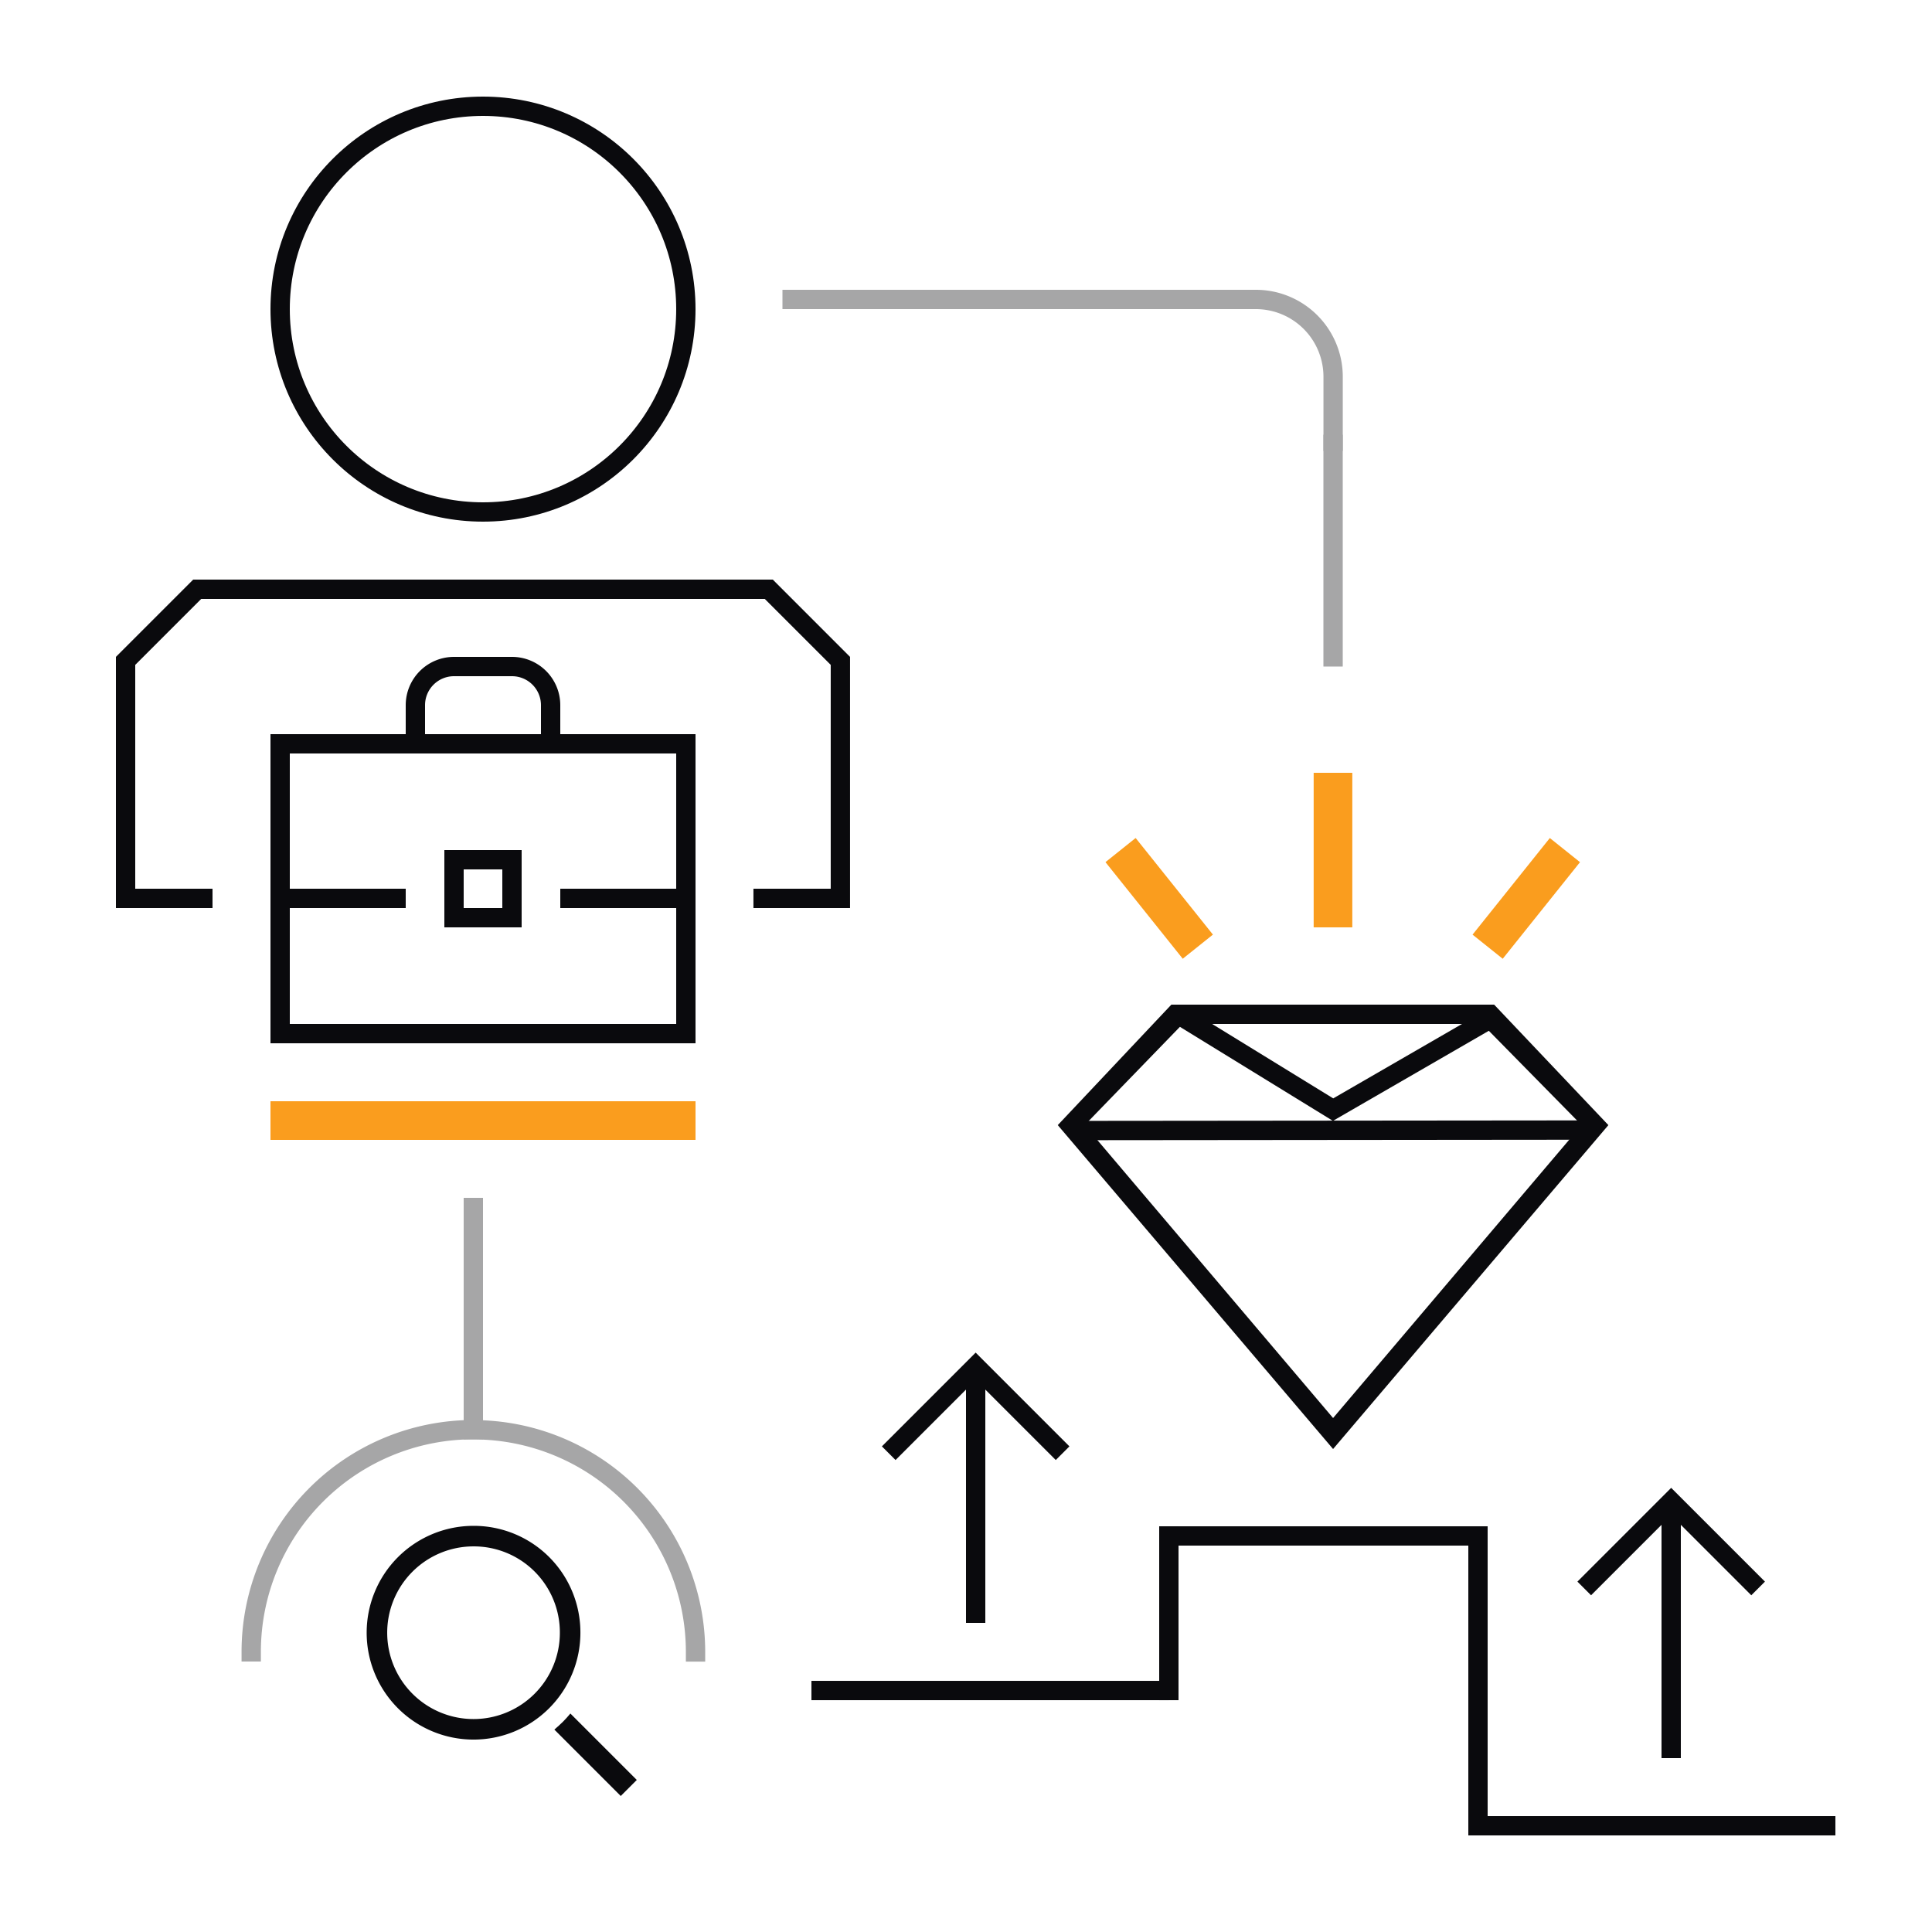 <svg xmlns="http://www.w3.org/2000/svg" viewBox="0 0 100 100"><defs><clipPath id="a"><path d="M0 0h100v100H0z"/></clipPath></defs><g data-name="Career opportunities"><g clip-path="url(#a)" data-name="Group 618"><path fill="none" d="M-7 0h64v64H-7z" data-name="Rectangle 1"/><g data-name="Group 489"><g fill="none" stroke="#0a0a0d" stroke-miterlimit="10" data-name="Ellipse 49" transform="translate(14 5)"><circle cx="11" cy="11" r="11" stroke="none"/><circle cx="11" cy="11" r="10.5"/></g><path fill="#0a0a0d" d="M40 30H10l-4 4v13h5v-1H7V34.414L10.414 31h29.17l3.414 3.414V46h-4v1h5V34z" data-name="Path 574"/><g fill="none" stroke="#0a0a0d" stroke-miterlimit="10" data-name="Rectangle 333"><path stroke="none" d="M14 38h22v16H14z"/><path d="M14.5 38.5h21v15h-21z"/></g><path fill="#fa9d1e" d="M14 57h22v2H14z" data-name="Rectangle 334"/><path fill="none" stroke="#0a0a0d" stroke-miterlimit="10" d="M21.5 38v-1.5a2 2 0 0 1 2-2h3a2 2 0 0 1 2 2V38" data-name="Path 575"/><path fill="none" stroke="#0a0a0d" stroke-miterlimit="10" d="M23.5 44.5h3v3h-3z" data-name="Rectangle 335"/><path fill="none" stroke="#0a0a0d" stroke-miterlimit="10" d="M36 46.5h-7" data-name="Line 217"/><path fill="none" stroke="#0a0a0d" stroke-miterlimit="10" d="M21 46.5h-7" data-name="Line 218"/></g><g data-name="Group 550"><path fill="#0a0a0d" d="M76.715 53.001l5.149 5.235L69 73.397 56.143 58.236l5.072-5.235zm.623-1h-16.71l-5.878 6.235L69 75.001l14.25-16.765z" data-name="Path 769"/><path fill="none" stroke="#0a0a0d" stroke-miterlimit="10" d="M61.287 52.694L69 57.434l8.213-4.746" data-name="Path 770"/><path fill="none" stroke="#0a0a0d" d="M56 58.516l26.6-.025" data-name="Path 778"/><path fill="none" stroke="#fa9d1e" stroke-width="2" d="M68.995 48v-8" data-name="Path 777"/><path fill="none" stroke="#fa9d1e" stroke-miterlimit="10" stroke-width="2" d="M62 49l-4-5" data-name="Line 256"/><path fill="none" stroke="#fa9d1e" stroke-miterlimit="10" stroke-width="2" d="M77 49.001l4-5" data-name="Line 257"/></g><g fill="none"><path d="M43 69.001h16v16H43z"/><path stroke="#0a0a0d" stroke-miterlimit="10" d="M55 75.218l-4.5-4.5-4.5 4.5" data-name="Path 1"/><path stroke="#0a0a0d" stroke-linejoin="round" d="M50.5 84.001v-13" data-name="Line 1"/></g><g fill="none" data-name="icon-rmb-directional-arrow-up"><path d="M79 76.001h16v16H79z" data-name="BGShape"/><path stroke="#0a0a0d" stroke-miterlimit="10" d="M91 82.218l-4.5-4.5-4.5 4.5" data-name="Path 1"/><path stroke="#0a0a0d" stroke-linejoin="round" d="M86.5 91.001v-13" data-name="Line 1"/></g><g fill="#0a0a0d" data-name="Group 561"><path d="M42 87.001h18.5v1H42z" data-name="Rectangle 459"/><path d="M61 79.022v8.979h-1v-8.979z" data-name="Rectangle 461"/><path d="M77 79.831v15.17h-1v-15.17z" data-name="Rectangle 462"/><path d="M60 79.001h17V80H60z" data-name="Rectangle 463"/><path d="M77 94.001h18v1H77z" data-name="Rectangle 460"/></g><g data-name="Group 557"><path fill="none" stroke="#a6a6a7" stroke-miterlimit="10" d="M69.002 23.345V19.5a4 4 0 0 0-4-4h-3.3" data-name="Path 791"/></g><path fill="none" stroke="#a6a6a7" d="M69 22.5v12" data-name="Line 271"/><path fill="none" stroke="#a6a6a7" d="M62 15.5H40.5" data-name="Line 272"/><g><path fill="none" d="M18 78h16v16H18z" data-name="BGShape"/><path fill="none" stroke="#0a0a0d" stroke-miterlimit="10" stroke-width="1.063" d="M29.51 84.509a5 5 0 1 1-5-5 4.986 4.986 0 0 1 5 5z" data-name="Path 1"/><path fill="#0a0a0d" d="M29.522 88.692c-.12.143-.243.284-.376.417s-.3.283-.453.414l3.437 3.437.83-.83z" data-name="Path 2"/></g><path fill="none" stroke="#a6a6a7" d="M24.5 74V62" data-name="Line 279"/><g fill="none" stroke="#a6a6a7" stroke-linecap="square"><path d="M24.501 74.004a11.5 11.5 0 0 1 11.5 11.5" data-name="Path 814"/><path d="M13.003 85.499a11.5 11.5 0 0 1 11.5-11.5" data-name="Path 815"/></g></g></g></svg>